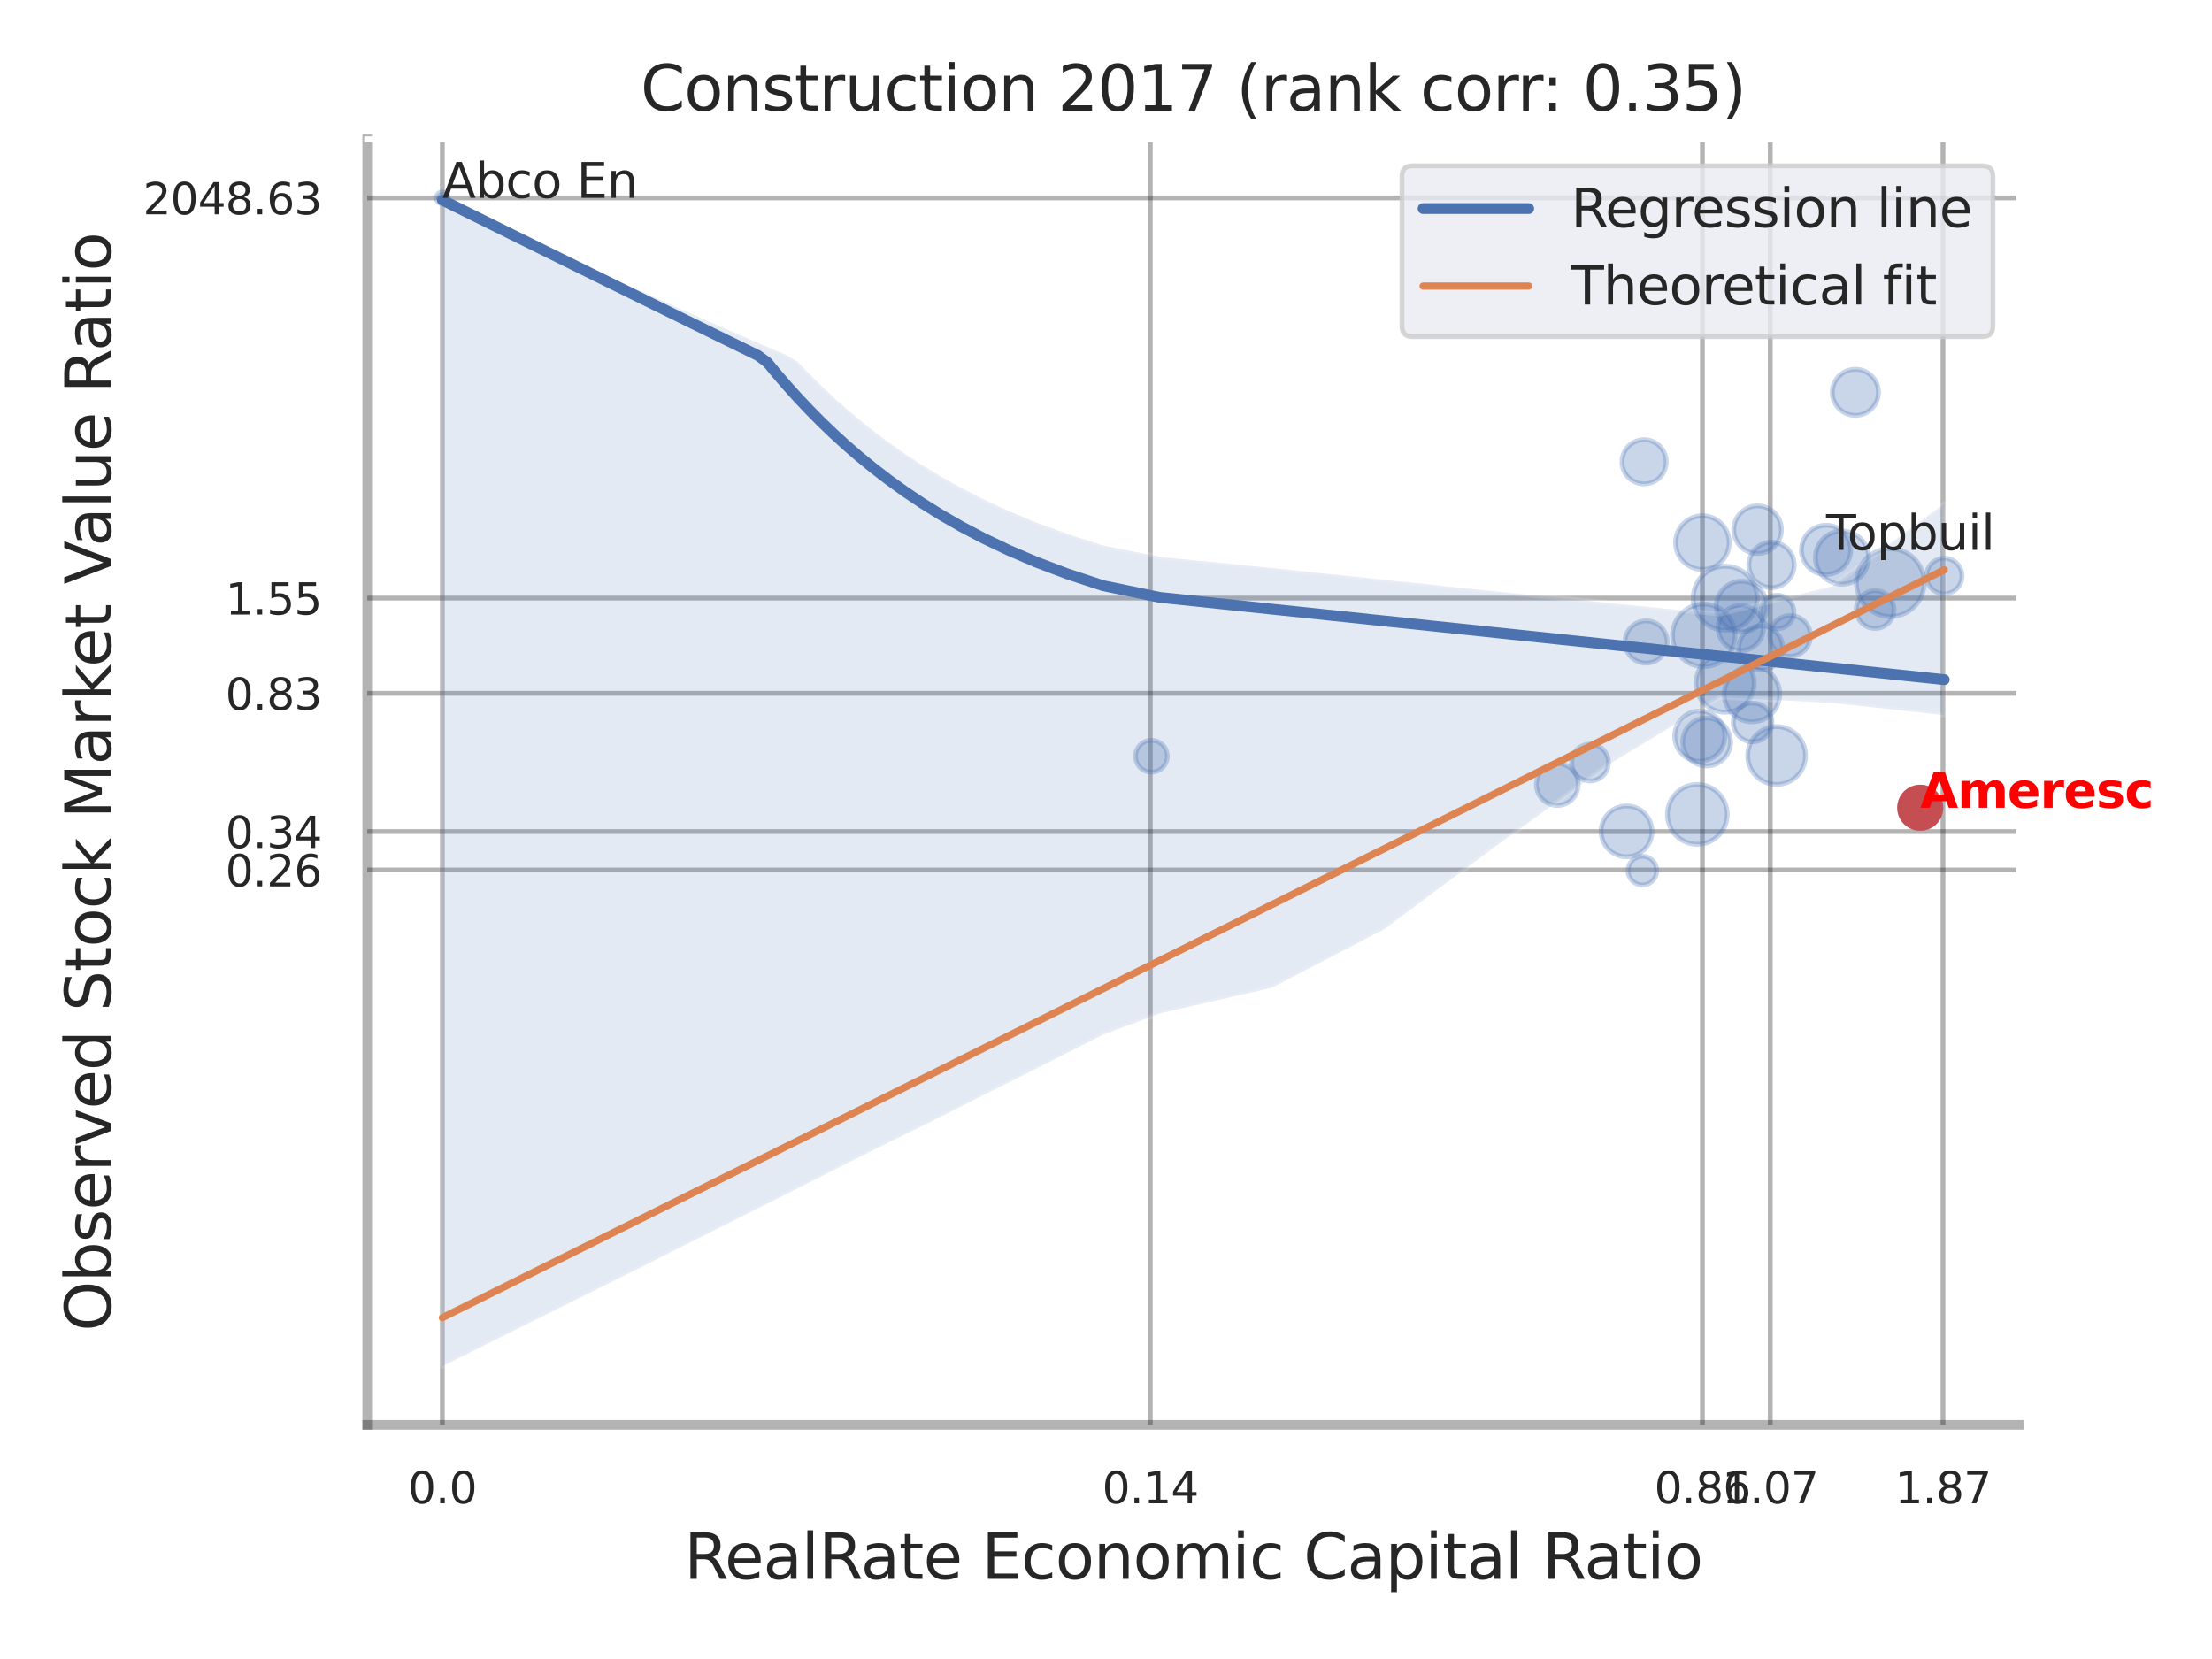 <?xml version="1.0" encoding="utf-8" standalone="no"?>
<!DOCTYPE svg PUBLIC "-//W3C//DTD SVG 1.1//EN"
  "http://www.w3.org/Graphics/SVG/1.1/DTD/svg11.dtd">
<svg xmlns:xlink="http://www.w3.org/1999/xlink" width="460.8pt" height="345.6pt" viewBox="0 0 460.8 345.6" xmlns="http://www.w3.org/2000/svg" version="1.1">
 <defs>
  <style type="text/css">*{stroke-linejoin: round; stroke-linecap: butt}</style>
 </defs>
 <g id="figure_1">
  <g id="patch_1">
   <path d="M 0 345.6 
L 460.8 345.6 
L 460.8 0 
L 0 0 
z
" style="fill: #ffffff"/>
  </g>
  <g id="axes_1">
   <g id="patch_2">
    <path d="M 76.5 296.82 
L 420.665 296.82 
L 420.665 29.04 
L 76.5 29.04 
z
" style="fill: #ffffff"/>
   </g>
   <g id="matplotlib.axis_1">
    <g id="xtick_1">
     <g id="line2d_1">
      <path d="M 92.145 296.82 
L 92.145 29.04 
" clip-path="url(#pffb2b893a7)" style="fill: none; stroke: #000000; stroke-opacity: 0.3; stroke-linecap: round"/>
     </g>
     <g id="text_1">
      <!-- 0.0 -->
      <g style="fill: #262626" transform="translate(84.988 313.159) scale(0.09 -0.09)">
       <defs>
        <path id="DejaVuSans-30" d="M 2034 4250 
Q 1547 4250 1301 3770 
Q 1056 3291 1056 2328 
Q 1056 1369 1301 889 
Q 1547 409 2034 409 
Q 2525 409 2770 889 
Q 3016 1369 3016 2328 
Q 3016 3291 2770 3770 
Q 2525 4250 2034 4250 
z
M 2034 4750 
Q 2819 4750 3233 4129 
Q 3647 3509 3647 2328 
Q 3647 1150 3233 529 
Q 2819 -91 2034 -91 
Q 1250 -91 836 529 
Q 422 1150 422 2328 
Q 422 3509 836 4129 
Q 1250 4750 2034 4750 
z
" transform="scale(0.016)"/>
        <path id="DejaVuSans-2e" d="M 684 794 
L 1344 794 
L 1344 0 
L 684 0 
L 684 794 
z
" transform="scale(0.016)"/>
       </defs>
       <use xlink:href="#DejaVuSans-30"/>
       <use xlink:href="#DejaVuSans-2e" x="63.623"/>
       <use xlink:href="#DejaVuSans-30" x="95.41"/>
      </g>
     </g>
    </g>
    <g id="xtick_2">
     <g id="line2d_2">
      <path d="M 239.625 296.82 
L 239.625 29.04 
" clip-path="url(#pffb2b893a7)" style="fill: none; stroke: #000000; stroke-opacity: 0.3; stroke-linecap: round"/>
     </g>
     <g id="text_2">
      <!-- 0.14 -->
      <g style="fill: #262626" transform="translate(229.605 313.159) scale(0.09 -0.09)">
       <defs>
        <path id="DejaVuSans-31" d="M 794 531 
L 1825 531 
L 1825 4091 
L 703 3866 
L 703 4441 
L 1819 4666 
L 2450 4666 
L 2450 531 
L 3481 531 
L 3481 0 
L 794 0 
L 794 531 
z
" transform="scale(0.016)"/>
        <path id="DejaVuSans-34" d="M 2419 4116 
L 825 1625 
L 2419 1625 
L 2419 4116 
z
M 2253 4666 
L 3047 4666 
L 3047 1625 
L 3713 1625 
L 3713 1100 
L 3047 1100 
L 3047 0 
L 2419 0 
L 2419 1100 
L 313 1100 
L 313 1709 
L 2253 4666 
z
" transform="scale(0.016)"/>
       </defs>
       <use xlink:href="#DejaVuSans-30"/>
       <use xlink:href="#DejaVuSans-2e" x="63.623"/>
       <use xlink:href="#DejaVuSans-31" x="95.41"/>
       <use xlink:href="#DejaVuSans-34" x="159.033"/>
      </g>
     </g>
    </g>
    <g id="xtick_3">
     <g id="line2d_3">
      <path d="M 354.641 296.82 
L 354.641 29.04 
" clip-path="url(#pffb2b893a7)" style="fill: none; stroke: #000000; stroke-opacity: 0.3; stroke-linecap: round"/>
     </g>
     <g id="text_3">
      <!-- 0.86 -->
      <g style="fill: #262626" transform="translate(344.621 313.159) scale(0.09 -0.09)">
       <defs>
        <path id="DejaVuSans-38" d="M 2034 2216 
Q 1584 2216 1326 1975 
Q 1069 1734 1069 1313 
Q 1069 891 1326 650 
Q 1584 409 2034 409 
Q 2484 409 2743 651 
Q 3003 894 3003 1313 
Q 3003 1734 2745 1975 
Q 2488 2216 2034 2216 
z
M 1403 2484 
Q 997 2584 770 2862 
Q 544 3141 544 3541 
Q 544 4100 942 4425 
Q 1341 4750 2034 4750 
Q 2731 4750 3128 4425 
Q 3525 4100 3525 3541 
Q 3525 3141 3298 2862 
Q 3072 2584 2669 2484 
Q 3125 2378 3379 2068 
Q 3634 1759 3634 1313 
Q 3634 634 3220 271 
Q 2806 -91 2034 -91 
Q 1263 -91 848 271 
Q 434 634 434 1313 
Q 434 1759 690 2068 
Q 947 2378 1403 2484 
z
M 1172 3481 
Q 1172 3119 1398 2916 
Q 1625 2713 2034 2713 
Q 2441 2713 2670 2916 
Q 2900 3119 2900 3481 
Q 2900 3844 2670 4047 
Q 2441 4250 2034 4250 
Q 1625 4250 1398 4047 
Q 1172 3844 1172 3481 
z
" transform="scale(0.016)"/>
        <path id="DejaVuSans-36" d="M 2113 2584 
Q 1688 2584 1439 2293 
Q 1191 2003 1191 1497 
Q 1191 994 1439 701 
Q 1688 409 2113 409 
Q 2538 409 2786 701 
Q 3034 994 3034 1497 
Q 3034 2003 2786 2293 
Q 2538 2584 2113 2584 
z
M 3366 4563 
L 3366 3988 
Q 3128 4100 2886 4159 
Q 2644 4219 2406 4219 
Q 1781 4219 1451 3797 
Q 1122 3375 1075 2522 
Q 1259 2794 1537 2939 
Q 1816 3084 2150 3084 
Q 2853 3084 3261 2657 
Q 3669 2231 3669 1497 
Q 3669 778 3244 343 
Q 2819 -91 2113 -91 
Q 1303 -91 875 529 
Q 447 1150 447 2328 
Q 447 3434 972 4092 
Q 1497 4750 2381 4750 
Q 2619 4750 2861 4703 
Q 3103 4656 3366 4563 
z
" transform="scale(0.016)"/>
       </defs>
       <use xlink:href="#DejaVuSans-30"/>
       <use xlink:href="#DejaVuSans-2e" x="63.623"/>
       <use xlink:href="#DejaVuSans-38" x="95.41"/>
       <use xlink:href="#DejaVuSans-36" x="159.033"/>
      </g>
     </g>
    </g>
    <g id="xtick_4">
     <g id="line2d_4">
      <path d="M 368.777 296.82 
L 368.777 29.04 
" clip-path="url(#pffb2b893a7)" style="fill: none; stroke: #000000; stroke-opacity: 0.3; stroke-linecap: round"/>
     </g>
     <g id="text_4">
      <!-- 1.07 -->
      <g style="fill: #262626" transform="translate(358.757 313.159) scale(0.09 -0.09)">
       <defs>
        <path id="DejaVuSans-37" d="M 525 4666 
L 3525 4666 
L 3525 4397 
L 1831 0 
L 1172 0 
L 2766 4134 
L 525 4134 
L 525 4666 
z
" transform="scale(0.016)"/>
       </defs>
       <use xlink:href="#DejaVuSans-31"/>
       <use xlink:href="#DejaVuSans-2e" x="63.623"/>
       <use xlink:href="#DejaVuSans-30" x="95.41"/>
       <use xlink:href="#DejaVuSans-37" x="159.033"/>
      </g>
     </g>
    </g>
    <g id="xtick_5">
     <g id="line2d_5">
      <path d="M 404.759 296.82 
L 404.759 29.04 
" clip-path="url(#pffb2b893a7)" style="fill: none; stroke: #000000; stroke-opacity: 0.3; stroke-linecap: round"/>
     </g>
     <g id="text_5">
      <!-- 1.87 -->
      <g style="fill: #262626" transform="translate(394.74 313.159) scale(0.09 -0.09)">
       <use xlink:href="#DejaVuSans-31"/>
       <use xlink:href="#DejaVuSans-2e" x="63.623"/>
       <use xlink:href="#DejaVuSans-38" x="95.41"/>
       <use xlink:href="#DejaVuSans-37" x="159.033"/>
      </g>
     </g>
    </g>
    <g id="xtick_6"/>
    <g id="xtick_7"/>
    <g id="xtick_8"/>
    <g id="text_6">
     <!-- RealRate Economic Capital Ratio -->
     <g style="fill: #262626" transform="translate(142.529 328.908) scale(0.13 -0.13)">
      <defs>
       <path id="DejaVuSans-52" d="M 2841 2188 
Q 3044 2119 3236 1894 
Q 3428 1669 3622 1275 
L 4263 0 
L 3584 0 
L 2988 1197 
Q 2756 1666 2539 1819 
Q 2322 1972 1947 1972 
L 1259 1972 
L 1259 0 
L 628 0 
L 628 4666 
L 2053 4666 
Q 2853 4666 3247 4331 
Q 3641 3997 3641 3322 
Q 3641 2881 3436 2590 
Q 3231 2300 2841 2188 
z
M 1259 4147 
L 1259 2491 
L 2053 2491 
Q 2509 2491 2742 2702 
Q 2975 2913 2975 3322 
Q 2975 3731 2742 3939 
Q 2509 4147 2053 4147 
L 1259 4147 
z
" transform="scale(0.016)"/>
       <path id="DejaVuSans-65" d="M 3597 1894 
L 3597 1613 
L 953 1613 
Q 991 1019 1311 708 
Q 1631 397 2203 397 
Q 2534 397 2845 478 
Q 3156 559 3463 722 
L 3463 178 
Q 3153 47 2828 -22 
Q 2503 -91 2169 -91 
Q 1331 -91 842 396 
Q 353 884 353 1716 
Q 353 2575 817 3079 
Q 1281 3584 2069 3584 
Q 2775 3584 3186 3129 
Q 3597 2675 3597 1894 
z
M 3022 2063 
Q 3016 2534 2758 2815 
Q 2500 3097 2075 3097 
Q 1594 3097 1305 2825 
Q 1016 2553 972 2059 
L 3022 2063 
z
" transform="scale(0.016)"/>
       <path id="DejaVuSans-61" d="M 2194 1759 
Q 1497 1759 1228 1600 
Q 959 1441 959 1056 
Q 959 750 1161 570 
Q 1363 391 1709 391 
Q 2188 391 2477 730 
Q 2766 1069 2766 1631 
L 2766 1759 
L 2194 1759 
z
M 3341 1997 
L 3341 0 
L 2766 0 
L 2766 531 
Q 2569 213 2275 61 
Q 1981 -91 1556 -91 
Q 1019 -91 701 211 
Q 384 513 384 1019 
Q 384 1609 779 1909 
Q 1175 2209 1959 2209 
L 2766 2209 
L 2766 2266 
Q 2766 2663 2505 2880 
Q 2244 3097 1772 3097 
Q 1472 3097 1187 3025 
Q 903 2953 641 2809 
L 641 3341 
Q 956 3463 1253 3523 
Q 1550 3584 1831 3584 
Q 2591 3584 2966 3190 
Q 3341 2797 3341 1997 
z
" transform="scale(0.016)"/>
       <path id="DejaVuSans-6c" d="M 603 4863 
L 1178 4863 
L 1178 0 
L 603 0 
L 603 4863 
z
" transform="scale(0.016)"/>
       <path id="DejaVuSans-74" d="M 1172 4494 
L 1172 3500 
L 2356 3500 
L 2356 3053 
L 1172 3053 
L 1172 1153 
Q 1172 725 1289 603 
Q 1406 481 1766 481 
L 2356 481 
L 2356 0 
L 1766 0 
Q 1100 0 847 248 
Q 594 497 594 1153 
L 594 3053 
L 172 3053 
L 172 3500 
L 594 3500 
L 594 4494 
L 1172 4494 
z
" transform="scale(0.016)"/>
       <path id="DejaVuSans-20" transform="scale(0.016)"/>
       <path id="DejaVuSans-45" d="M 628 4666 
L 3578 4666 
L 3578 4134 
L 1259 4134 
L 1259 2753 
L 3481 2753 
L 3481 2222 
L 1259 2222 
L 1259 531 
L 3634 531 
L 3634 0 
L 628 0 
L 628 4666 
z
" transform="scale(0.016)"/>
       <path id="DejaVuSans-63" d="M 3122 3366 
L 3122 2828 
Q 2878 2963 2633 3030 
Q 2388 3097 2138 3097 
Q 1578 3097 1268 2742 
Q 959 2388 959 1747 
Q 959 1106 1268 751 
Q 1578 397 2138 397 
Q 2388 397 2633 464 
Q 2878 531 3122 666 
L 3122 134 
Q 2881 22 2623 -34 
Q 2366 -91 2075 -91 
Q 1284 -91 818 406 
Q 353 903 353 1747 
Q 353 2603 823 3093 
Q 1294 3584 2113 3584 
Q 2378 3584 2631 3529 
Q 2884 3475 3122 3366 
z
" transform="scale(0.016)"/>
       <path id="DejaVuSans-6f" d="M 1959 3097 
Q 1497 3097 1228 2736 
Q 959 2375 959 1747 
Q 959 1119 1226 758 
Q 1494 397 1959 397 
Q 2419 397 2687 759 
Q 2956 1122 2956 1747 
Q 2956 2369 2687 2733 
Q 2419 3097 1959 3097 
z
M 1959 3584 
Q 2709 3584 3137 3096 
Q 3566 2609 3566 1747 
Q 3566 888 3137 398 
Q 2709 -91 1959 -91 
Q 1206 -91 779 398 
Q 353 888 353 1747 
Q 353 2609 779 3096 
Q 1206 3584 1959 3584 
z
" transform="scale(0.016)"/>
       <path id="DejaVuSans-6e" d="M 3513 2113 
L 3513 0 
L 2938 0 
L 2938 2094 
Q 2938 2591 2744 2837 
Q 2550 3084 2163 3084 
Q 1697 3084 1428 2787 
Q 1159 2491 1159 1978 
L 1159 0 
L 581 0 
L 581 3500 
L 1159 3500 
L 1159 2956 
Q 1366 3272 1645 3428 
Q 1925 3584 2291 3584 
Q 2894 3584 3203 3211 
Q 3513 2838 3513 2113 
z
" transform="scale(0.016)"/>
       <path id="DejaVuSans-6d" d="M 3328 2828 
Q 3544 3216 3844 3400 
Q 4144 3584 4550 3584 
Q 5097 3584 5394 3201 
Q 5691 2819 5691 2113 
L 5691 0 
L 5113 0 
L 5113 2094 
Q 5113 2597 4934 2840 
Q 4756 3084 4391 3084 
Q 3944 3084 3684 2787 
Q 3425 2491 3425 1978 
L 3425 0 
L 2847 0 
L 2847 2094 
Q 2847 2600 2669 2842 
Q 2491 3084 2119 3084 
Q 1678 3084 1418 2786 
Q 1159 2488 1159 1978 
L 1159 0 
L 581 0 
L 581 3500 
L 1159 3500 
L 1159 2956 
Q 1356 3278 1631 3431 
Q 1906 3584 2284 3584 
Q 2666 3584 2933 3390 
Q 3200 3197 3328 2828 
z
" transform="scale(0.016)"/>
       <path id="DejaVuSans-69" d="M 603 3500 
L 1178 3500 
L 1178 0 
L 603 0 
L 603 3500 
z
M 603 4863 
L 1178 4863 
L 1178 4134 
L 603 4134 
L 603 4863 
z
" transform="scale(0.016)"/>
       <path id="DejaVuSans-43" d="M 4122 4306 
L 4122 3641 
Q 3803 3938 3442 4084 
Q 3081 4231 2675 4231 
Q 1875 4231 1450 3742 
Q 1025 3253 1025 2328 
Q 1025 1406 1450 917 
Q 1875 428 2675 428 
Q 3081 428 3442 575 
Q 3803 722 4122 1019 
L 4122 359 
Q 3791 134 3420 21 
Q 3050 -91 2638 -91 
Q 1578 -91 968 557 
Q 359 1206 359 2328 
Q 359 3453 968 4101 
Q 1578 4750 2638 4750 
Q 3056 4750 3426 4639 
Q 3797 4528 4122 4306 
z
" transform="scale(0.016)"/>
       <path id="DejaVuSans-70" d="M 1159 525 
L 1159 -1331 
L 581 -1331 
L 581 3500 
L 1159 3500 
L 1159 2969 
Q 1341 3281 1617 3432 
Q 1894 3584 2278 3584 
Q 2916 3584 3314 3078 
Q 3713 2572 3713 1747 
Q 3713 922 3314 415 
Q 2916 -91 2278 -91 
Q 1894 -91 1617 61 
Q 1341 213 1159 525 
z
M 3116 1747 
Q 3116 2381 2855 2742 
Q 2594 3103 2138 3103 
Q 1681 3103 1420 2742 
Q 1159 2381 1159 1747 
Q 1159 1113 1420 752 
Q 1681 391 2138 391 
Q 2594 391 2855 752 
Q 3116 1113 3116 1747 
z
" transform="scale(0.016)"/>
      </defs>
      <use xlink:href="#DejaVuSans-52"/>
      <use xlink:href="#DejaVuSans-65" x="64.982"/>
      <use xlink:href="#DejaVuSans-61" x="126.506"/>
      <use xlink:href="#DejaVuSans-6c" x="187.785"/>
      <use xlink:href="#DejaVuSans-52" x="215.568"/>
      <use xlink:href="#DejaVuSans-61" x="282.801"/>
      <use xlink:href="#DejaVuSans-74" x="344.08"/>
      <use xlink:href="#DejaVuSans-65" x="383.289"/>
      <use xlink:href="#DejaVuSans-20" x="444.812"/>
      <use xlink:href="#DejaVuSans-45" x="476.6"/>
      <use xlink:href="#DejaVuSans-63" x="539.783"/>
      <use xlink:href="#DejaVuSans-6f" x="594.764"/>
      <use xlink:href="#DejaVuSans-6e" x="655.945"/>
      <use xlink:href="#DejaVuSans-6f" x="719.324"/>
      <use xlink:href="#DejaVuSans-6d" x="780.506"/>
      <use xlink:href="#DejaVuSans-69" x="877.918"/>
      <use xlink:href="#DejaVuSans-63" x="905.701"/>
      <use xlink:href="#DejaVuSans-20" x="960.682"/>
      <use xlink:href="#DejaVuSans-43" x="992.469"/>
      <use xlink:href="#DejaVuSans-61" x="1062.293"/>
      <use xlink:href="#DejaVuSans-70" x="1123.572"/>
      <use xlink:href="#DejaVuSans-69" x="1187.049"/>
      <use xlink:href="#DejaVuSans-74" x="1214.832"/>
      <use xlink:href="#DejaVuSans-61" x="1254.041"/>
      <use xlink:href="#DejaVuSans-6c" x="1315.32"/>
      <use xlink:href="#DejaVuSans-20" x="1343.104"/>
      <use xlink:href="#DejaVuSans-52" x="1374.891"/>
      <use xlink:href="#DejaVuSans-61" x="1442.123"/>
      <use xlink:href="#DejaVuSans-74" x="1503.402"/>
      <use xlink:href="#DejaVuSans-69" x="1542.611"/>
      <use xlink:href="#DejaVuSans-6f" x="1570.395"/>
     </g>
    </g>
   </g>
   <g id="matplotlib.axis_2">
    <g id="ytick_1">
     <g id="line2d_6">
      <path d="M 76.5 181.226 
L 420.665 181.226 
" clip-path="url(#pffb2b893a7)" style="fill: none; stroke: #000000; stroke-opacity: 0.3; stroke-linecap: round"/>
     </g>
     <g id="text_7">
      <!-- 0.26 -->
      <g style="fill: #262626" transform="translate(46.961 184.646) scale(0.09 -0.09)">
       <defs>
        <path id="DejaVuSans-32" d="M 1228 531 
L 3431 531 
L 3431 0 
L 469 0 
L 469 531 
Q 828 903 1448 1529 
Q 2069 2156 2228 2338 
Q 2531 2678 2651 2914 
Q 2772 3150 2772 3378 
Q 2772 3750 2511 3984 
Q 2250 4219 1831 4219 
Q 1534 4219 1204 4116 
Q 875 4013 500 3803 
L 500 4441 
Q 881 4594 1212 4672 
Q 1544 4750 1819 4750 
Q 2544 4750 2975 4387 
Q 3406 4025 3406 3419 
Q 3406 3131 3298 2873 
Q 3191 2616 2906 2266 
Q 2828 2175 2409 1742 
Q 1991 1309 1228 531 
z
" transform="scale(0.016)"/>
       </defs>
       <use xlink:href="#DejaVuSans-30"/>
       <use xlink:href="#DejaVuSans-2e" x="63.623"/>
       <use xlink:href="#DejaVuSans-32" x="95.41"/>
       <use xlink:href="#DejaVuSans-36" x="159.033"/>
      </g>
     </g>
    </g>
    <g id="ytick_2">
     <g id="line2d_7">
      <path d="M 76.5 173.228 
L 420.665 173.228 
" clip-path="url(#pffb2b893a7)" style="fill: none; stroke: #000000; stroke-opacity: 0.3; stroke-linecap: round"/>
     </g>
     <g id="text_8">
      <!-- 0.34 -->
      <g style="fill: #262626" transform="translate(46.961 176.647) scale(0.09 -0.09)">
       <defs>
        <path id="DejaVuSans-33" d="M 2597 2516 
Q 3050 2419 3304 2112 
Q 3559 1806 3559 1356 
Q 3559 666 3084 287 
Q 2609 -91 1734 -91 
Q 1441 -91 1130 -33 
Q 819 25 488 141 
L 488 750 
Q 750 597 1062 519 
Q 1375 441 1716 441 
Q 2309 441 2620 675 
Q 2931 909 2931 1356 
Q 2931 1769 2642 2001 
Q 2353 2234 1838 2234 
L 1294 2234 
L 1294 2753 
L 1863 2753 
Q 2328 2753 2575 2939 
Q 2822 3125 2822 3475 
Q 2822 3834 2567 4026 
Q 2313 4219 1838 4219 
Q 1578 4219 1281 4162 
Q 984 4106 628 3988 
L 628 4550 
Q 988 4650 1302 4700 
Q 1616 4750 1894 4750 
Q 2613 4750 3031 4423 
Q 3450 4097 3450 3541 
Q 3450 3153 3228 2886 
Q 3006 2619 2597 2516 
z
" transform="scale(0.016)"/>
       </defs>
       <use xlink:href="#DejaVuSans-30"/>
       <use xlink:href="#DejaVuSans-2e" x="63.623"/>
       <use xlink:href="#DejaVuSans-33" x="95.41"/>
       <use xlink:href="#DejaVuSans-34" x="159.033"/>
      </g>
     </g>
    </g>
    <g id="ytick_3">
     <g id="line2d_8">
      <path d="M 76.5 144.432 
L 420.665 144.432 
" clip-path="url(#pffb2b893a7)" style="fill: none; stroke: #000000; stroke-opacity: 0.3; stroke-linecap: round"/>
     </g>
     <g id="text_9">
      <!-- 0.83 -->
      <g style="fill: #262626" transform="translate(46.961 147.852) scale(0.09 -0.09)">
       <use xlink:href="#DejaVuSans-30"/>
       <use xlink:href="#DejaVuSans-2e" x="63.623"/>
       <use xlink:href="#DejaVuSans-38" x="95.41"/>
       <use xlink:href="#DejaVuSans-33" x="159.033"/>
      </g>
     </g>
    </g>
    <g id="ytick_4">
     <g id="line2d_9">
      <path d="M 76.5 124.596 
L 420.665 124.596 
" clip-path="url(#pffb2b893a7)" style="fill: none; stroke: #000000; stroke-opacity: 0.3; stroke-linecap: round"/>
     </g>
     <g id="text_10">
      <!-- 1.55 -->
      <g style="fill: #262626" transform="translate(46.961 128.015) scale(0.09 -0.09)">
       <defs>
        <path id="DejaVuSans-35" d="M 691 4666 
L 3169 4666 
L 3169 4134 
L 1269 4134 
L 1269 2991 
Q 1406 3038 1543 3061 
Q 1681 3084 1819 3084 
Q 2600 3084 3056 2656 
Q 3513 2228 3513 1497 
Q 3513 744 3044 326 
Q 2575 -91 1722 -91 
Q 1428 -91 1123 -41 
Q 819 9 494 109 
L 494 744 
Q 775 591 1075 516 
Q 1375 441 1709 441 
Q 2250 441 2565 725 
Q 2881 1009 2881 1497 
Q 2881 1984 2565 2268 
Q 2250 2553 1709 2553 
Q 1456 2553 1204 2497 
Q 953 2441 691 2322 
L 691 4666 
z
" transform="scale(0.016)"/>
       </defs>
       <use xlink:href="#DejaVuSans-31"/>
       <use xlink:href="#DejaVuSans-2e" x="63.623"/>
       <use xlink:href="#DejaVuSans-35" x="95.41"/>
       <use xlink:href="#DejaVuSans-35" x="159.033"/>
      </g>
     </g>
    </g>
    <g id="ytick_5">
     <g id="line2d_10">
      <path d="M 76.5 41.228 
L 420.665 41.228 
" clip-path="url(#pffb2b893a7)" style="fill: none; stroke: #000000; stroke-opacity: 0.3; stroke-linecap: round"/>
     </g>
     <g id="text_11">
      <!-- 2048.63 -->
      <g style="fill: #262626" transform="translate(29.782 44.647) scale(0.09 -0.09)">
       <use xlink:href="#DejaVuSans-32"/>
       <use xlink:href="#DejaVuSans-30" x="63.623"/>
       <use xlink:href="#DejaVuSans-34" x="127.246"/>
       <use xlink:href="#DejaVuSans-38" x="190.869"/>
       <use xlink:href="#DejaVuSans-2e" x="254.492"/>
       <use xlink:href="#DejaVuSans-36" x="286.279"/>
       <use xlink:href="#DejaVuSans-33" x="349.902"/>
      </g>
     </g>
    </g>
    <g id="ytick_6"/>
    <g id="ytick_7"/>
    <g id="ytick_8"/>
    <g id="ytick_9"/>
    <g id="ytick_10"/>
    <g id="text_12">
     <!-- Observed Stock Market Value Ratio -->
     <g style="fill: #262626" transform="translate(23.079 277.332) rotate(-90) scale(0.13 -0.13)">
      <defs>
       <path id="DejaVuSans-4f" d="M 2522 4238 
Q 1834 4238 1429 3725 
Q 1025 3213 1025 2328 
Q 1025 1447 1429 934 
Q 1834 422 2522 422 
Q 3209 422 3611 934 
Q 4013 1447 4013 2328 
Q 4013 3213 3611 3725 
Q 3209 4238 2522 4238 
z
M 2522 4750 
Q 3503 4750 4090 4092 
Q 4678 3434 4678 2328 
Q 4678 1225 4090 567 
Q 3503 -91 2522 -91 
Q 1538 -91 948 565 
Q 359 1222 359 2328 
Q 359 3434 948 4092 
Q 1538 4750 2522 4750 
z
" transform="scale(0.016)"/>
       <path id="DejaVuSans-62" d="M 3116 1747 
Q 3116 2381 2855 2742 
Q 2594 3103 2138 3103 
Q 1681 3103 1420 2742 
Q 1159 2381 1159 1747 
Q 1159 1113 1420 752 
Q 1681 391 2138 391 
Q 2594 391 2855 752 
Q 3116 1113 3116 1747 
z
M 1159 2969 
Q 1341 3281 1617 3432 
Q 1894 3584 2278 3584 
Q 2916 3584 3314 3078 
Q 3713 2572 3713 1747 
Q 3713 922 3314 415 
Q 2916 -91 2278 -91 
Q 1894 -91 1617 61 
Q 1341 213 1159 525 
L 1159 0 
L 581 0 
L 581 4863 
L 1159 4863 
L 1159 2969 
z
" transform="scale(0.016)"/>
       <path id="DejaVuSans-73" d="M 2834 3397 
L 2834 2853 
Q 2591 2978 2328 3040 
Q 2066 3103 1784 3103 
Q 1356 3103 1142 2972 
Q 928 2841 928 2578 
Q 928 2378 1081 2264 
Q 1234 2150 1697 2047 
L 1894 2003 
Q 2506 1872 2764 1633 
Q 3022 1394 3022 966 
Q 3022 478 2636 193 
Q 2250 -91 1575 -91 
Q 1294 -91 989 -36 
Q 684 19 347 128 
L 347 722 
Q 666 556 975 473 
Q 1284 391 1588 391 
Q 1994 391 2212 530 
Q 2431 669 2431 922 
Q 2431 1156 2273 1281 
Q 2116 1406 1581 1522 
L 1381 1569 
Q 847 1681 609 1914 
Q 372 2147 372 2553 
Q 372 3047 722 3315 
Q 1072 3584 1716 3584 
Q 2034 3584 2315 3537 
Q 2597 3491 2834 3397 
z
" transform="scale(0.016)"/>
       <path id="DejaVuSans-72" d="M 2631 2963 
Q 2534 3019 2420 3045 
Q 2306 3072 2169 3072 
Q 1681 3072 1420 2755 
Q 1159 2438 1159 1844 
L 1159 0 
L 581 0 
L 581 3500 
L 1159 3500 
L 1159 2956 
Q 1341 3275 1631 3429 
Q 1922 3584 2338 3584 
Q 2397 3584 2469 3576 
Q 2541 3569 2628 3553 
L 2631 2963 
z
" transform="scale(0.016)"/>
       <path id="DejaVuSans-76" d="M 191 3500 
L 800 3500 
L 1894 563 
L 2988 3500 
L 3597 3500 
L 2284 0 
L 1503 0 
L 191 3500 
z
" transform="scale(0.016)"/>
       <path id="DejaVuSans-64" d="M 2906 2969 
L 2906 4863 
L 3481 4863 
L 3481 0 
L 2906 0 
L 2906 525 
Q 2725 213 2448 61 
Q 2172 -91 1784 -91 
Q 1150 -91 751 415 
Q 353 922 353 1747 
Q 353 2572 751 3078 
Q 1150 3584 1784 3584 
Q 2172 3584 2448 3432 
Q 2725 3281 2906 2969 
z
M 947 1747 
Q 947 1113 1208 752 
Q 1469 391 1925 391 
Q 2381 391 2643 752 
Q 2906 1113 2906 1747 
Q 2906 2381 2643 2742 
Q 2381 3103 1925 3103 
Q 1469 3103 1208 2742 
Q 947 2381 947 1747 
z
" transform="scale(0.016)"/>
       <path id="DejaVuSans-53" d="M 3425 4513 
L 3425 3897 
Q 3066 4069 2747 4153 
Q 2428 4238 2131 4238 
Q 1616 4238 1336 4038 
Q 1056 3838 1056 3469 
Q 1056 3159 1242 3001 
Q 1428 2844 1947 2747 
L 2328 2669 
Q 3034 2534 3370 2195 
Q 3706 1856 3706 1288 
Q 3706 609 3251 259 
Q 2797 -91 1919 -91 
Q 1588 -91 1214 -16 
Q 841 59 441 206 
L 441 856 
Q 825 641 1194 531 
Q 1563 422 1919 422 
Q 2459 422 2753 634 
Q 3047 847 3047 1241 
Q 3047 1584 2836 1778 
Q 2625 1972 2144 2069 
L 1759 2144 
Q 1053 2284 737 2584 
Q 422 2884 422 3419 
Q 422 4038 858 4394 
Q 1294 4750 2059 4750 
Q 2388 4750 2728 4690 
Q 3069 4631 3425 4513 
z
" transform="scale(0.016)"/>
       <path id="DejaVuSans-6b" d="M 581 4863 
L 1159 4863 
L 1159 1991 
L 2875 3500 
L 3609 3500 
L 1753 1863 
L 3688 0 
L 2938 0 
L 1159 1709 
L 1159 0 
L 581 0 
L 581 4863 
z
" transform="scale(0.016)"/>
       <path id="DejaVuSans-4d" d="M 628 4666 
L 1569 4666 
L 2759 1491 
L 3956 4666 
L 4897 4666 
L 4897 0 
L 4281 0 
L 4281 4097 
L 3078 897 
L 2444 897 
L 1241 4097 
L 1241 0 
L 628 0 
L 628 4666 
z
" transform="scale(0.016)"/>
       <path id="DejaVuSans-56" d="M 1831 0 
L 50 4666 
L 709 4666 
L 2188 738 
L 3669 4666 
L 4325 4666 
L 2547 0 
L 1831 0 
z
" transform="scale(0.016)"/>
       <path id="DejaVuSans-75" d="M 544 1381 
L 544 3500 
L 1119 3500 
L 1119 1403 
Q 1119 906 1312 657 
Q 1506 409 1894 409 
Q 2359 409 2629 706 
Q 2900 1003 2900 1516 
L 2900 3500 
L 3475 3500 
L 3475 0 
L 2900 0 
L 2900 538 
Q 2691 219 2414 64 
Q 2138 -91 1772 -91 
Q 1169 -91 856 284 
Q 544 659 544 1381 
z
M 1991 3584 
L 1991 3584 
z
" transform="scale(0.016)"/>
      </defs>
      <use xlink:href="#DejaVuSans-4f"/>
      <use xlink:href="#DejaVuSans-62" x="78.711"/>
      <use xlink:href="#DejaVuSans-73" x="142.188"/>
      <use xlink:href="#DejaVuSans-65" x="194.287"/>
      <use xlink:href="#DejaVuSans-72" x="255.811"/>
      <use xlink:href="#DejaVuSans-76" x="296.924"/>
      <use xlink:href="#DejaVuSans-65" x="356.104"/>
      <use xlink:href="#DejaVuSans-64" x="417.627"/>
      <use xlink:href="#DejaVuSans-20" x="481.104"/>
      <use xlink:href="#DejaVuSans-53" x="512.891"/>
      <use xlink:href="#DejaVuSans-74" x="576.367"/>
      <use xlink:href="#DejaVuSans-6f" x="615.576"/>
      <use xlink:href="#DejaVuSans-63" x="676.758"/>
      <use xlink:href="#DejaVuSans-6b" x="731.738"/>
      <use xlink:href="#DejaVuSans-20" x="789.648"/>
      <use xlink:href="#DejaVuSans-4d" x="821.436"/>
      <use xlink:href="#DejaVuSans-61" x="907.715"/>
      <use xlink:href="#DejaVuSans-72" x="968.994"/>
      <use xlink:href="#DejaVuSans-6b" x="1010.107"/>
      <use xlink:href="#DejaVuSans-65" x="1064.393"/>
      <use xlink:href="#DejaVuSans-74" x="1125.916"/>
      <use xlink:href="#DejaVuSans-20" x="1165.125"/>
      <use xlink:href="#DejaVuSans-56" x="1196.912"/>
      <use xlink:href="#DejaVuSans-61" x="1257.57"/>
      <use xlink:href="#DejaVuSans-6c" x="1318.85"/>
      <use xlink:href="#DejaVuSans-75" x="1346.633"/>
      <use xlink:href="#DejaVuSans-65" x="1410.012"/>
      <use xlink:href="#DejaVuSans-20" x="1471.535"/>
      <use xlink:href="#DejaVuSans-52" x="1503.322"/>
      <use xlink:href="#DejaVuSans-61" x="1570.555"/>
      <use xlink:href="#DejaVuSans-74" x="1631.834"/>
      <use xlink:href="#DejaVuSans-69" x="1671.043"/>
      <use xlink:href="#DejaVuSans-6f" x="1698.826"/>
     </g>
    </g>
   </g>
   <g id="PathCollection_1">
    <path d="M 354.923 138.881 
C 356.652 138.881 358.309 138.194 359.531 136.972 
C 360.753 135.75 361.44 134.092 361.44 132.364 
C 361.44 130.636 360.753 128.978 359.531 127.756 
C 358.309 126.534 356.652 125.848 354.923 125.848 
C 353.195 125.848 351.538 126.534 350.316 127.756 
C 349.094 128.978 348.407 130.636 348.407 132.364 
C 348.407 134.092 349.094 135.75 350.316 136.972 
C 351.538 138.194 353.195 138.881 354.923 138.881 
z
" clip-path="url(#pffb2b893a7)" style="fill: #4c72b0; fill-opacity: 0.3; stroke: #4c72b0; stroke-opacity: 0.3"/>
    <path d="M 393.782 128.445 
C 395.657 128.445 397.456 127.7 398.782 126.374 
C 400.108 125.048 400.853 123.249 400.853 121.374 
C 400.853 119.498 400.108 117.7 398.782 116.374 
C 397.456 115.048 395.657 114.303 393.782 114.303 
C 391.907 114.303 390.108 115.048 388.782 116.374 
C 387.456 117.7 386.711 119.498 386.711 121.374 
C 386.711 123.249 387.456 125.048 388.782 126.374 
C 390.108 127.7 391.907 128.445 393.782 128.445 
z
" clip-path="url(#pffb2b893a7)" style="fill: #4c72b0; fill-opacity: 0.3; stroke: #4c72b0; stroke-opacity: 0.3"/>
    <path d="M 354.637 118.623 
C 356.12 118.623 357.543 118.034 358.591 116.985 
C 359.64 115.937 360.229 114.515 360.229 113.032 
C 360.229 111.549 359.64 110.127 358.591 109.078 
C 357.543 108.03 356.12 107.44 354.637 107.44 
C 353.155 107.44 351.732 108.03 350.684 109.078 
C 349.635 110.127 349.046 111.549 349.046 113.032 
C 349.046 114.515 349.635 115.937 350.684 116.985 
C 351.732 118.034 353.155 118.623 354.637 118.623 
z
" clip-path="url(#pffb2b893a7)" style="fill: #4c72b0; fill-opacity: 0.3; stroke: #4c72b0; stroke-opacity: 0.3"/>
    <path d="M 353.577 175.885 
C 355.229 175.885 356.814 175.228 357.983 174.06 
C 359.152 172.891 359.808 171.306 359.808 169.653 
C 359.808 168.001 359.152 166.415 357.983 165.247 
C 356.814 164.078 355.229 163.422 353.577 163.422 
C 351.924 163.422 350.339 164.078 349.17 165.247 
C 348.002 166.415 347.345 168.001 347.345 169.653 
C 347.345 171.306 348.002 172.891 349.17 174.06 
C 350.339 175.228 351.924 175.885 353.577 175.885 
z
" clip-path="url(#pffb2b893a7)" style="fill: #4c72b0; fill-opacity: 0.3; stroke: #4c72b0; stroke-opacity: 0.3"/>
    <path d="M 405.021 123.695 
C 406.004 123.695 406.947 123.305 407.642 122.609 
C 408.338 121.914 408.728 120.971 408.728 119.988 
C 408.728 119.004 408.338 118.061 407.642 117.366 
C 406.947 116.671 406.004 116.28 405.021 116.28 
C 404.038 116.28 403.094 116.671 402.399 117.366 
C 401.704 118.061 401.313 119.004 401.313 119.988 
C 401.313 120.971 401.704 121.914 402.399 122.609 
C 403.094 123.305 404.038 123.695 405.021 123.695 
z
" clip-path="url(#pffb2b893a7)" style="fill: #4c72b0; fill-opacity: 0.3; stroke: #4c72b0; stroke-opacity: 0.3"/>
    <path d="M 370.242 130.972 
C 371.165 130.972 372.051 130.605 372.705 129.951 
C 373.358 129.298 373.725 128.412 373.725 127.489 
C 373.725 126.565 373.358 125.679 372.705 125.026 
C 372.051 124.373 371.165 124.006 370.242 124.006 
C 369.318 124.006 368.432 124.373 367.779 125.026 
C 367.126 125.679 366.759 126.565 366.759 127.489 
C 366.759 128.412 367.126 129.298 367.779 129.951 
C 368.432 130.605 369.318 130.972 370.242 130.972 
z
" clip-path="url(#pffb2b893a7)" style="fill: #4c72b0; fill-opacity: 0.3; stroke: #4c72b0; stroke-opacity: 0.3"/>
    <path d="M 359.388 131.279 
C 361.157 131.279 362.853 130.576 364.104 129.325 
C 365.354 128.075 366.057 126.379 366.057 124.61 
C 366.057 122.842 365.354 121.146 364.104 119.895 
C 362.853 118.645 361.157 117.942 359.388 117.942 
C 357.62 117.942 355.924 118.645 354.673 119.895 
C 353.423 121.146 352.72 122.842 352.72 124.61 
C 352.72 126.379 353.423 128.075 354.673 129.325 
C 355.924 130.576 357.62 131.279 359.388 131.279 
z
" clip-path="url(#pffb2b893a7)" style="fill: #4c72b0; fill-opacity: 0.3; stroke: #4c72b0; stroke-opacity: 0.3"/>
    <path d="M 362.635 135.538 
C 363.886 135.538 365.086 135.042 365.97 134.157 
C 366.854 133.273 367.351 132.073 367.351 130.822 
C 367.351 129.572 366.854 128.372 365.97 127.488 
C 365.086 126.603 363.886 126.106 362.635 126.106 
C 361.384 126.106 360.185 126.603 359.3 127.488 
C 358.416 128.372 357.919 129.572 357.919 130.822 
C 357.919 132.073 358.416 133.273 359.3 134.157 
C 360.185 135.042 361.384 135.538 362.635 135.538 
z
" clip-path="url(#pffb2b893a7)" style="fill: #4c72b0; fill-opacity: 0.3; stroke: #4c72b0; stroke-opacity: 0.3"/>
    <path d="M 354.095 158.582 
C 355.482 158.582 356.812 158.031 357.793 157.051 
C 358.773 156.07 359.324 154.74 359.324 153.353 
C 359.324 151.966 358.773 150.636 357.793 149.655 
C 356.812 148.674 355.482 148.123 354.095 148.123 
C 352.708 148.123 351.378 148.674 350.397 149.655 
C 349.417 150.636 348.866 151.966 348.866 153.353 
C 348.866 154.74 349.417 156.07 350.397 157.051 
C 351.378 158.031 352.708 158.582 354.095 158.582 
z
" clip-path="url(#pffb2b893a7)" style="fill: #4c72b0; fill-opacity: 0.3; stroke: #4c72b0; stroke-opacity: 0.3"/>
    <path d="M 364.968 150.364 
C 366.501 150.364 367.972 149.755 369.057 148.671 
C 370.141 147.586 370.75 146.115 370.75 144.582 
C 370.75 143.048 370.141 141.577 369.057 140.493 
C 367.972 139.408 366.501 138.799 364.968 138.799 
C 363.434 138.799 361.963 139.408 360.879 140.493 
C 359.794 141.577 359.185 143.048 359.185 144.582 
C 359.185 146.115 359.794 147.586 360.879 148.671 
C 361.963 149.755 363.434 150.364 364.968 150.364 
z
" clip-path="url(#pffb2b893a7)" style="fill: #4c72b0; fill-opacity: 0.3; stroke: #4c72b0; stroke-opacity: 0.3"/>
    <path d="M 383.722 121.69 
C 385.189 121.69 386.597 121.107 387.635 120.069 
C 388.672 119.032 389.256 117.624 389.256 116.156 
C 389.256 114.689 388.672 113.281 387.635 112.243 
C 386.597 111.206 385.189 110.622 383.722 110.622 
C 382.254 110.622 380.846 111.206 379.809 112.243 
C 378.771 113.281 378.188 114.689 378.188 116.156 
C 378.188 117.624 378.771 119.032 379.809 120.069 
C 380.846 121.107 382.254 121.69 383.722 121.69 
z
" clip-path="url(#pffb2b893a7)" style="fill: #4c72b0; fill-opacity: 0.3; stroke: #4c72b0; stroke-opacity: 0.3"/>
    <path d="M 366.798 139.59 
C 368.014 139.59 369.18 139.107 370.04 138.247 
C 370.9 137.387 371.383 136.22 371.383 135.004 
C 371.383 133.788 370.9 132.621 370.04 131.761 
C 369.18 130.901 368.014 130.418 366.798 130.418 
C 365.581 130.418 364.415 130.901 363.555 131.761 
C 362.695 132.621 362.212 133.788 362.212 135.004 
C 362.212 136.22 362.695 137.387 363.555 138.247 
C 364.415 139.107 365.581 139.59 366.798 139.59 
z
" clip-path="url(#pffb2b893a7)" style="fill: #4c72b0; fill-opacity: 0.3; stroke: #4c72b0; stroke-opacity: 0.3"/>
    <path d="M 342.917 138.14 
C 344.085 138.14 345.204 137.676 346.029 136.851 
C 346.855 136.026 347.318 134.906 347.318 133.739 
C 347.318 132.572 346.855 131.452 346.029 130.627 
C 345.204 129.802 344.085 129.338 342.917 129.338 
C 341.75 129.338 340.631 129.802 339.805 130.627 
C 338.98 131.452 338.516 132.572 338.516 133.739 
C 338.516 134.906 338.98 136.026 339.805 136.851 
C 340.631 137.676 341.75 138.14 342.917 138.14 
z
" clip-path="url(#pffb2b893a7)" style="fill: #4c72b0; fill-opacity: 0.3; stroke: #4c72b0; stroke-opacity: 0.3"/>
    <path d="M 386.51 86.536 
C 387.786 86.536 389.009 86.029 389.911 85.127 
C 390.813 84.225 391.32 83.002 391.32 81.726 
C 391.32 80.451 390.813 79.228 389.911 78.326 
C 389.009 77.424 387.786 76.917 386.51 76.917 
C 385.235 76.917 384.011 77.424 383.11 78.326 
C 382.208 79.228 381.701 80.451 381.701 81.726 
C 381.701 83.002 382.208 84.225 383.11 85.127 
C 384.011 86.029 385.235 86.536 386.51 86.536 
z
" clip-path="url(#pffb2b893a7)" style="fill: #4c72b0; fill-opacity: 0.3; stroke: #4c72b0; stroke-opacity: 0.3"/>
    <path d="M 338.841 178.485 
C 340.247 178.485 341.596 177.926 342.59 176.932 
C 343.584 175.938 344.142 174.589 344.142 173.183 
C 344.142 171.777 343.584 170.429 342.59 169.435 
C 341.596 168.44 340.247 167.882 338.841 167.882 
C 337.435 167.882 336.087 168.44 335.092 169.435 
C 334.098 170.429 333.54 171.777 333.54 173.183 
C 333.54 174.589 334.098 175.938 335.092 176.932 
C 336.087 177.926 337.435 178.485 338.841 178.485 
z
" clip-path="url(#pffb2b893a7)" style="fill: #4c72b0; fill-opacity: 0.3; stroke: #4c72b0; stroke-opacity: 0.3"/>
    <path d="M 366.138 115.311 
C 367.455 115.311 368.718 114.788 369.65 113.857 
C 370.581 112.925 371.104 111.662 371.104 110.345 
C 371.104 109.028 370.581 107.764 369.65 106.833 
C 368.718 105.902 367.455 105.378 366.138 105.378 
C 364.821 105.378 363.557 105.902 362.626 106.833 
C 361.694 107.764 361.171 109.028 361.171 110.345 
C 361.171 111.662 361.694 112.925 362.626 113.857 
C 363.557 114.788 364.821 115.311 366.138 115.311 
z
" clip-path="url(#pffb2b893a7)" style="fill: #4c72b0; fill-opacity: 0.3; stroke: #4c72b0; stroke-opacity: 0.3"/>
    <path d="M 372.928 136.713 
C 374.054 136.713 375.133 136.266 375.929 135.47 
C 376.725 134.674 377.172 133.595 377.172 132.469 
C 377.172 131.344 376.725 130.264 375.929 129.468 
C 375.133 128.672 374.054 128.225 372.928 128.225 
C 371.803 128.225 370.723 128.672 369.927 129.468 
C 369.131 130.264 368.684 131.344 368.684 132.469 
C 368.684 133.595 369.131 134.674 369.927 135.47 
C 370.723 136.266 371.803 136.713 372.928 136.713 
z
" clip-path="url(#pffb2b893a7)" style="fill: #4c72b0; fill-opacity: 0.3; stroke: #4c72b0; stroke-opacity: 0.3"/>
    <path d="M 239.86 160.855 
C 240.74 160.855 241.584 160.505 242.206 159.883 
C 242.828 159.261 243.178 158.417 243.178 157.537 
C 243.178 156.657 242.828 155.813 242.206 155.191 
C 241.584 154.569 240.74 154.219 239.86 154.219 
C 238.98 154.219 238.136 154.569 237.514 155.191 
C 236.892 155.813 236.542 156.657 236.542 157.537 
C 236.542 158.417 236.892 159.261 237.514 159.883 
C 238.136 160.505 238.98 160.855 239.86 160.855 
z
" clip-path="url(#pffb2b893a7)" style="fill: #4c72b0; fill-opacity: 0.3; stroke: #4c72b0; stroke-opacity: 0.3"/>
    <path d="M 92.144 42.458 
C 92.474 42.458 92.791 42.327 93.025 42.093 
C 93.259 41.859 93.39 41.542 93.39 41.212 
C 93.39 40.881 93.259 40.564 93.025 40.331 
C 92.791 40.097 92.474 39.966 92.144 39.966 
C 91.813 39.966 91.496 40.097 91.263 40.331 
C 91.029 40.564 90.898 40.881 90.898 41.212 
C 90.898 41.542 91.029 41.859 91.263 42.093 
C 91.496 42.327 91.813 42.458 92.144 42.458 
z
" clip-path="url(#pffb2b893a7)" style="fill: #4c72b0; fill-opacity: 0.3; stroke: #4c72b0; stroke-opacity: 0.3"/>
    <path d="M 359.361 148.361 
C 360.97 148.361 362.513 147.722 363.651 146.584 
C 364.789 145.446 365.428 143.903 365.428 142.294 
C 365.428 140.684 364.789 139.141 363.651 138.003 
C 362.513 136.865 360.97 136.226 359.361 136.226 
C 357.752 136.226 356.208 136.865 355.07 138.003 
C 353.932 139.141 353.293 140.684 353.293 142.294 
C 353.293 143.903 353.932 145.446 355.07 146.584 
C 356.208 147.722 357.752 148.361 359.361 148.361 
z
" clip-path="url(#pffb2b893a7)" style="fill: #4c72b0; fill-opacity: 0.3; stroke: #4c72b0; stroke-opacity: 0.3"/>
    <path d="M 342.142 184.353 
C 342.933 184.353 343.692 184.038 344.252 183.478 
C 344.812 182.919 345.126 182.16 345.126 181.368 
C 345.126 180.577 344.812 179.817 344.252 179.258 
C 343.692 178.698 342.933 178.384 342.142 178.384 
C 341.35 178.384 340.591 178.698 340.031 179.258 
C 339.472 179.817 339.157 180.577 339.157 181.368 
C 339.157 182.16 339.472 182.919 340.031 183.478 
C 340.591 184.038 341.35 184.353 342.142 184.353 
z
" clip-path="url(#pffb2b893a7)" style="fill: #4c72b0; fill-opacity: 0.3; stroke: #4c72b0; stroke-opacity: 0.3"/>
    <path d="M 362.81 131.627 
C 364.209 131.627 365.552 131.071 366.541 130.081 
C 367.531 129.092 368.087 127.75 368.087 126.35 
C 368.087 124.951 367.531 123.609 366.541 122.619 
C 365.552 121.63 364.209 121.074 362.81 121.074 
C 361.411 121.074 360.068 121.63 359.079 122.619 
C 358.089 123.609 357.533 124.951 357.533 126.35 
C 357.533 127.75 358.089 129.092 359.079 130.081 
C 360.068 131.071 361.411 131.627 362.81 131.627 
z
" clip-path="url(#pffb2b893a7)" style="fill: #4c72b0; fill-opacity: 0.3; stroke: #4c72b0; stroke-opacity: 0.3"/>
    <path d="M 324.411 167.785 
C 325.57 167.785 326.682 167.325 327.501 166.505 
C 328.32 165.686 328.781 164.575 328.781 163.416 
C 328.781 162.257 328.32 161.146 327.501 160.326 
C 326.682 159.507 325.57 159.047 324.411 159.047 
C 323.253 159.047 322.141 159.507 321.322 160.326 
C 320.503 161.146 320.042 162.257 320.042 163.416 
C 320.042 164.575 320.503 165.686 321.322 166.505 
C 322.141 167.325 323.253 167.785 324.411 167.785 
z
" clip-path="url(#pffb2b893a7)" style="fill: #4c72b0; fill-opacity: 0.3; stroke: #4c72b0; stroke-opacity: 0.3"/>
    <path d="M 390.621 130.916 
C 391.666 130.916 392.667 130.501 393.406 129.762 
C 394.144 129.024 394.559 128.022 394.559 126.978 
C 394.559 125.933 394.144 124.932 393.406 124.193 
C 392.667 123.455 391.666 123.04 390.621 123.04 
C 389.577 123.04 388.575 123.455 387.837 124.193 
C 387.098 124.932 386.683 125.933 386.683 126.978 
C 386.683 128.022 387.098 129.024 387.837 129.762 
C 388.575 130.501 389.577 130.916 390.621 130.916 
z
" clip-path="url(#pffb2b893a7)" style="fill: #4c72b0; fill-opacity: 0.3; stroke: #4c72b0; stroke-opacity: 0.3"/>
    <path d="M 365.096 154.529 
C 366.166 154.529 367.193 154.104 367.949 153.347 
C 368.706 152.59 369.131 151.564 369.131 150.494 
C 369.131 149.424 368.706 148.397 367.949 147.641 
C 367.193 146.884 366.166 146.459 365.096 146.459 
C 364.026 146.459 363 146.884 362.243 147.641 
C 361.486 148.397 361.061 149.424 361.061 150.494 
C 361.061 151.564 361.486 152.59 362.243 153.347 
C 363 154.104 364.026 154.529 365.096 154.529 
z
" clip-path="url(#pffb2b893a7)" style="fill: #4c72b0; fill-opacity: 0.3; stroke: #4c72b0; stroke-opacity: 0.3"/>
    <path d="M 400.017 172.566 
C 401.157 172.566 402.249 172.113 403.055 171.307 
C 403.861 170.502 404.313 169.409 404.313 168.269 
C 404.313 167.13 403.861 166.037 403.055 165.231 
C 402.249 164.426 401.157 163.973 400.017 163.973 
C 398.878 163.973 397.785 164.426 396.979 165.231 
C 396.174 166.037 395.721 167.13 395.721 168.269 
C 395.721 169.409 396.174 170.502 396.979 171.307 
C 397.785 172.113 398.878 172.566 400.017 172.566 
z
" clip-path="url(#pffb2b893a7)" style="fill: #4c72b0; fill-opacity: 0.3; stroke: #4c72b0; stroke-opacity: 0.3"/>
    <path d="M 370.103 163.424 
C 371.701 163.424 373.234 162.789 374.364 161.659 
C 375.495 160.529 376.13 158.996 376.13 157.398 
C 376.13 155.799 375.495 154.266 374.364 153.136 
C 373.234 152.006 371.701 151.371 370.103 151.371 
C 368.505 151.371 366.971 152.006 365.841 153.136 
C 364.711 154.266 364.076 155.799 364.076 157.398 
C 364.076 158.996 364.711 160.529 365.841 161.659 
C 366.971 162.789 368.505 163.424 370.103 163.424 
z
" clip-path="url(#pffb2b893a7)" style="fill: #4c72b0; fill-opacity: 0.3; stroke: #4c72b0; stroke-opacity: 0.3"/>
    <path d="M 355.526 159.557 
C 356.849 159.557 358.118 159.032 359.054 158.096 
C 359.989 157.161 360.515 155.892 360.515 154.569 
C 360.515 153.246 359.989 151.977 359.054 151.041 
C 358.118 150.105 356.849 149.58 355.526 149.58 
C 354.203 149.58 352.934 150.105 351.998 151.041 
C 351.063 151.977 350.537 153.246 350.537 154.569 
C 350.537 155.892 351.063 157.161 351.998 158.096 
C 352.934 159.032 354.203 159.557 355.526 159.557 
z
" clip-path="url(#pffb2b893a7)" style="fill: #4c72b0; fill-opacity: 0.3; stroke: #4c72b0; stroke-opacity: 0.3"/>
    <path d="M 369.043 122.41 
C 370.297 122.41 371.5 121.911 372.387 121.024 
C 373.274 120.138 373.772 118.935 373.772 117.681 
C 373.772 116.426 373.274 115.223 372.387 114.337 
C 371.5 113.45 370.297 112.952 369.043 112.952 
C 367.789 112.952 366.586 113.45 365.699 114.337 
C 364.813 115.223 364.314 116.426 364.314 117.681 
C 364.314 118.935 364.813 120.138 365.699 121.024 
C 366.586 121.911 367.789 122.41 369.043 122.41 
z
" clip-path="url(#pffb2b893a7)" style="fill: #4c72b0; fill-opacity: 0.3; stroke: #4c72b0; stroke-opacity: 0.3"/>
    <path d="M 342.494 100.812 
C 343.716 100.812 344.888 100.327 345.752 99.463 
C 346.616 98.599 347.101 97.427 347.101 96.205 
C 347.101 94.983 346.616 93.811 345.752 92.947 
C 344.888 92.083 343.716 91.598 342.494 91.598 
C 341.272 91.598 340.1 92.083 339.236 92.947 
C 338.372 93.811 337.887 94.983 337.887 96.205 
C 337.887 97.427 338.372 98.599 339.236 99.463 
C 340.1 100.327 341.272 100.812 342.494 100.812 
z
" clip-path="url(#pffb2b893a7)" style="fill: #4c72b0; fill-opacity: 0.3; stroke: #4c72b0; stroke-opacity: 0.3"/>
    <path d="M 331.236 162.687 
C 332.254 162.687 333.23 162.283 333.949 161.563 
C 334.669 160.844 335.073 159.868 335.073 158.85 
C 335.073 157.832 334.669 156.856 333.949 156.136 
C 333.23 155.417 332.254 155.012 331.236 155.012 
C 330.218 155.012 329.242 155.417 328.522 156.136 
C 327.803 156.856 327.398 157.832 327.398 158.85 
C 327.398 159.868 327.803 160.844 328.522 161.563 
C 329.242 162.283 330.218 162.687 331.236 162.687 
z
" clip-path="url(#pffb2b893a7)" style="fill: #4c72b0; fill-opacity: 0.3; stroke: #4c72b0; stroke-opacity: 0.3"/>
    <path d="M 380.407 119.687 
C 381.769 119.687 383.076 119.146 384.039 118.183 
C 385.003 117.219 385.544 115.912 385.544 114.55 
C 385.544 113.187 385.003 111.881 384.039 110.917 
C 383.076 109.954 381.769 109.412 380.407 109.412 
C 379.044 109.412 377.737 109.954 376.774 110.917 
C 375.811 111.881 375.269 113.187 375.269 114.55 
C 375.269 115.912 375.811 117.219 376.774 118.183 
C 377.737 119.146 379.044 119.687 380.407 119.687 
z
" clip-path="url(#pffb2b893a7)" style="fill: #4c72b0; fill-opacity: 0.3; stroke: #4c72b0; stroke-opacity: 0.3"/>
   </g>
   <g id="PolyCollection_1">
    <defs>
     <path id="m1472b55393" d="M 92.144 -304.33 
L 92.144 -60.952 
L 92.663 -61.211 
L 93.187 -61.472 
L 93.717 -61.737 
L 94.253 -62.004 
L 94.794 -62.274 
L 95.341 -62.547 
L 95.895 -62.823 
L 96.454 -63.102 
L 97.02 -63.385 
L 97.592 -63.67 
L 98.171 -63.959 
L 98.757 -64.251 
L 99.349 -64.547 
L 99.949 -64.846 
L 100.555 -65.149 
L 101.17 -65.456 
L 101.791 -65.766 
L 102.421 -66.08 
L 103.059 -66.398 
L 103.704 -66.721 
L 104.358 -67.047 
L 105.021 -67.378 
L 105.693 -67.713 
L 106.374 -68.053 
L 107.064 -68.398 
L 107.764 -68.747 
L 108.473 -69.102 
L 109.193 -69.461 
L 109.923 -69.826 
L 110.664 -70.196 
L 111.417 -70.571 
L 112.18 -70.952 
L 112.956 -71.34 
L 113.743 -71.733 
L 114.543 -72.133 
L 115.356 -72.539 
L 116.183 -72.951 
L 117.023 -73.371 
L 117.877 -73.798 
L 118.747 -74.232 
L 119.631 -74.674 
L 120.532 -75.124 
L 121.449 -75.582 
L 122.383 -76.049 
L 123.334 -76.524 
L 124.304 -77.009 
L 125.294 -77.504 
L 126.303 -78.008 
L 127.332 -78.523 
L 128.384 -79.048 
L 129.457 -79.585 
L 130.554 -80.134 
L 131.676 -80.694 
L 132.823 -81.268 
L 133.998 -81.855 
L 135.2 -82.457 
L 136.431 -83.074 
L 137.694 -83.709 
L 138.989 -84.36 
L 140.319 -85.029 
L 141.685 -85.716 
L 143.088 -86.423 
L 144.533 -87.15 
L 146.02 -87.899 
L 147.552 -88.671 
L 149.132 -89.467 
L 150.764 -90.29 
L 152.451 -91.141 
L 154.196 -92.022 
L 156.005 -92.936 
L 157.88 -93.88 
L 159.829 -94.855 
L 161.856 -95.87 
L 163.968 -96.933 
L 166.173 -98.053 
L 168.48 -99.225 
L 170.897 -100.455 
L 173.437 -101.748 
L 176.111 -103.108 
L 178.937 -104.525 
L 181.931 -106.028 
L 185.114 -107.62 
L 188.514 -109.287 
L 192.16 -111.072 
L 196.091 -113.041 
L 200.357 -115.199 
L 205.019 -117.56 
L 210.158 -120.126 
L 215.883 -123.016 
L 222.346 -126.286 
L 229.765 -130.048 
L 241.579 -134.476 
L 264.928 -139.831 
L 288.277 -151.979 
L 311.625 -169.352 
L 334.974 -186.238 
L 358.323 -200.377 
L 381.672 -199.166 
L 405.021 -196.626 
L 405.021 -240.652 
L 405.021 -240.652 
L 381.672 -223.493 
L 358.323 -217.666 
L 334.974 -220.002 
L 311.625 -222.383 
L 288.277 -224.833 
L 264.928 -227.268 
L 241.579 -229.601 
L 229.765 -231.984 
L 222.346 -234.368 
L 215.883 -236.751 
L 210.158 -239.134 
L 205.019 -241.518 
L 200.357 -243.901 
L 196.091 -246.288 
L 192.16 -248.684 
L 188.514 -251.06 
L 185.114 -253.446 
L 181.931 -255.844 
L 178.937 -258.241 
L 176.111 -260.638 
L 173.437 -263.035 
L 170.897 -265.433 
L 168.48 -267.83 
L 166.173 -270.227 
L 163.968 -271.575 
L 161.856 -272.472 
L 159.829 -273.337 
L 157.88 -274.173 
L 156.005 -274.983 
L 154.196 -275.767 
L 152.451 -276.527 
L 150.764 -277.265 
L 149.132 -277.981 
L 147.552 -278.678 
L 146.02 -279.355 
L 144.533 -280.014 
L 143.088 -280.654 
L 141.685 -281.278 
L 140.319 -281.888 
L 138.989 -282.482 
L 137.694 -283.063 
L 136.431 -283.631 
L 135.2 -284.186 
L 133.998 -284.73 
L 132.823 -285.264 
L 131.676 -285.786 
L 130.554 -286.295 
L 129.457 -286.79 
L 128.384 -287.281 
L 127.332 -287.766 
L 126.303 -288.241 
L 125.294 -288.708 
L 124.304 -289.166 
L 123.334 -289.613 
L 122.383 -290.053 
L 121.449 -290.485 
L 120.532 -290.91 
L 119.631 -291.328 
L 118.747 -291.739 
L 117.877 -292.143 
L 117.023 -292.534 
L 116.183 -292.921 
L 115.356 -293.311 
L 114.543 -293.696 
L 113.743 -294.072 
L 112.956 -294.44 
L 112.18 -294.803 
L 111.417 -295.161 
L 110.664 -295.514 
L 109.923 -295.859 
L 109.193 -296.205 
L 108.473 -296.544 
L 107.764 -296.878 
L 107.064 -297.208 
L 106.374 -297.533 
L 105.693 -297.854 
L 105.021 -298.172 
L 104.358 -298.486 
L 103.704 -298.794 
L 103.059 -299.099 
L 102.421 -299.401 
L 101.791 -299.699 
L 101.17 -299.994 
L 100.555 -300.287 
L 99.949 -300.58 
L 99.349 -300.867 
L 98.757 -301.149 
L 98.171 -301.428 
L 97.592 -301.704 
L 97.02 -301.977 
L 96.454 -302.248 
L 95.895 -302.519 
L 95.341 -302.785 
L 94.794 -303.051 
L 94.253 -303.314 
L 93.717 -303.569 
L 93.187 -303.824 
L 92.663 -304.078 
L 92.144 -304.33 
z
" style="stroke: #ffffff; stroke-opacity: 0.15"/>
    </defs>
    <g clip-path="url(#pffb2b893a7)">
     <use xlink:href="#m1472b55393" x="0" y="345.6" style="fill: #4c72b0; fill-opacity: 0.15; stroke: #ffffff; stroke-opacity: 0.15"/>
    </g>
   </g>
   <g id="PathCollection_2">
    <defs>
     <path id="m2f4aa154c2" d="M 0 4.296 
C 1.139 4.296 2.232 3.844 3.038 3.038 
C 3.844 2.232 4.296 1.139 4.296 0 
C 4.296 -1.139 3.844 -2.232 3.038 -3.038 
C 2.232 -3.844 1.139 -4.296 0 -4.296 
C -1.139 -4.296 -2.232 -3.844 -3.038 -3.038 
C -3.844 -2.232 -4.296 -1.139 -4.296 0 
C -4.296 1.139 -3.844 2.232 -3.038 3.038 
C -2.232 3.844 -1.139 4.296 0 4.296 
z
" style="stroke: #c44e52"/>
    </defs>
    <g clip-path="url(#pffb2b893a7)">
     <use xlink:href="#m2f4aa154c2" x="400.017" y="168.269" style="fill: #c44e52; stroke: #c44e52"/>
    </g>
   </g>
   <g id="line2d_11">
    <path d="M 92.144 41.675 
L 92.663 41.932 
L 93.187 42.191 
L 93.717 42.454 
L 94.253 42.719 
L 94.794 42.987 
L 95.341 43.258 
L 95.895 43.532 
L 96.454 43.809 
L 97.02 44.089 
L 97.592 44.372 
L 98.171 44.658 
L 98.757 44.948 
L 99.349 45.241 
L 99.949 45.538 
L 100.555 45.838 
L 101.17 46.142 
L 101.791 46.45 
L 102.421 46.761 
L 103.059 47.077 
L 103.704 47.396 
L 104.358 47.719 
L 105.021 48.047 
L 105.693 48.379 
L 106.374 48.716 
L 107.064 49.057 
L 107.764 49.403 
L 108.473 49.754 
L 109.193 50.109 
L 109.923 50.47 
L 110.664 50.836 
L 111.417 51.208 
L 112.18 51.585 
L 112.956 51.968 
L 113.743 52.357 
L 114.543 52.752 
L 115.356 53.154 
L 116.183 53.562 
L 117.023 53.976 
L 117.877 54.398 
L 118.747 54.827 
L 119.631 55.263 
L 120.532 55.707 
L 121.449 56.16 
L 122.383 56.62 
L 123.334 57.089 
L 124.304 57.568 
L 125.294 58.055 
L 126.303 58.552 
L 127.332 59.059 
L 128.384 59.577 
L 129.457 60.106 
L 130.554 60.646 
L 131.676 61.198 
L 132.823 61.762 
L 133.998 62.34 
L 135.2 62.931 
L 136.431 63.536 
L 137.694 64.157 
L 138.989 64.793 
L 140.319 65.446 
L 141.685 66.116 
L 143.088 66.805 
L 144.533 67.514 
L 146.02 68.243 
L 147.552 68.994 
L 149.132 69.768 
L 150.764 70.567 
L 152.451 71.392 
L 154.196 72.245 
L 156.005 73.129 
L 157.88 74.045 
L 159.829 75.476 
L 161.856 77.924 
L 163.968 80.373 
L 166.173 82.821 
L 168.48 85.27 
L 170.897 87.718 
L 173.437 90.167 
L 176.111 92.615 
L 178.937 95.063 
L 181.931 97.512 
L 185.114 99.96 
L 188.514 102.409 
L 192.16 104.857 
L 196.091 107.306 
L 200.357 109.754 
L 205.019 112.203 
L 210.158 114.651 
L 215.883 117.099 
L 222.346 119.548 
L 229.765 121.996 
L 241.579 124.445 
L 264.928 126.893 
L 288.277 129.342 
L 311.625 131.79 
L 334.974 134.239 
L 358.323 136.687 
L 381.672 139.136 
L 405.021 141.584 
" clip-path="url(#pffb2b893a7)" style="fill: none; stroke: #4c72b0; stroke-width: 2.25; stroke-linecap: round"/>
   </g>
   <g id="line2d_12">
    <path d="M 354.923 143.652 
L 393.782 124.303 
L 354.637 143.794 
L 353.577 144.322 
L 405.021 118.706 
L 370.242 136.024 
L 359.388 141.428 
L 362.635 139.812 
L 354.095 144.064 
L 364.968 138.65 
L 383.722 129.312 
L 366.798 137.739 
L 342.917 149.63 
L 386.51 127.923 
L 338.841 151.66 
L 366.138 138.068 
L 372.928 134.686 
L 239.86 200.946 
L 92.144 274.499 
L 359.361 141.442 
L 342.142 150.016 
L 362.81 139.725 
L 324.411 158.845 
L 390.621 125.876 
L 365.096 138.586 
L 400.017 121.198 
L 370.103 136.093 
L 355.526 143.352 
L 369.043 136.621 
L 342.494 149.841 
L 331.236 155.447 
L 380.407 130.963 
" clip-path="url(#pffb2b893a7)" style="fill: none; stroke: #dd8452; stroke-width: 1.5; stroke-linecap: round"/>
   </g>
   <g id="patch_3">
    <path d="M 76.5 296.82 
L 76.5 29.04 
" style="fill: none; opacity: 0.3; stroke: #000000; stroke-width: 2; stroke-linejoin: miter; stroke-linecap: square"/>
   </g>
   <g id="patch_4">
    <path d="M 420.665 296.82 
L 420.665 29.04 
" style="fill: none; stroke: #ffffff; stroke-width: 1.25; stroke-linejoin: miter; stroke-linecap: square"/>
   </g>
   <g id="patch_5">
    <path d="M 76.5 296.82 
L 420.665 296.82 
" style="fill: none; opacity: 0.3; stroke: #000000; stroke-width: 2; stroke-linejoin: miter; stroke-linecap: square"/>
   </g>
   <g id="patch_6">
    <path d="M 76.5 29.04 
L 420.665 29.04 
" style="fill: none; stroke: #ffffff; stroke-width: 1.25; stroke-linejoin: miter; stroke-linecap: square"/>
   </g>
   <g id="text_13">
    <!-- Abco En -->
    <g style="fill: #262626" transform="translate(92.144 41.212) scale(0.1 -0.1)">
     <defs>
      <path id="DejaVuSans-41" d="M 2188 4044 
L 1331 1722 
L 3047 1722 
L 2188 4044 
z
M 1831 4666 
L 2547 4666 
L 4325 0 
L 3669 0 
L 3244 1197 
L 1141 1197 
L 716 0 
L 50 0 
L 1831 4666 
z
" transform="scale(0.016)"/>
     </defs>
     <use xlink:href="#DejaVuSans-41"/>
     <use xlink:href="#DejaVuSans-62" x="68.408"/>
     <use xlink:href="#DejaVuSans-63" x="131.885"/>
     <use xlink:href="#DejaVuSans-6f" x="186.865"/>
     <use xlink:href="#DejaVuSans-20" x="248.047"/>
     <use xlink:href="#DejaVuSans-45" x="279.834"/>
     <use xlink:href="#DejaVuSans-6e" x="343.018"/>
    </g>
   </g>
   <g id="text_14">
    <!-- Ameresc -->
    <g style="fill: #ff0000" transform="translate(400.017 168.269) scale(0.1 -0.1)">
     <defs>
      <path id="DejaVuSans-Bold-41" d="M 3419 850 
L 1538 850 
L 1241 0 
L 31 0 
L 1759 4666 
L 3194 4666 
L 4922 0 
L 3713 0 
L 3419 850 
z
M 1838 1716 
L 3116 1716 
L 2478 3572 
L 1838 1716 
z
" transform="scale(0.016)"/>
      <path id="DejaVuSans-Bold-6d" d="M 3781 2919 
Q 3994 3244 4286 3414 
Q 4578 3584 4928 3584 
Q 5531 3584 5847 3212 
Q 6163 2841 6163 2131 
L 6163 0 
L 5038 0 
L 5038 1825 
Q 5041 1866 5042 1909 
Q 5044 1953 5044 2034 
Q 5044 2406 4934 2573 
Q 4825 2741 4581 2741 
Q 4263 2741 4089 2478 
Q 3916 2216 3909 1719 
L 3909 0 
L 2784 0 
L 2784 1825 
Q 2784 2406 2684 2573 
Q 2584 2741 2328 2741 
Q 2006 2741 1831 2477 
Q 1656 2213 1656 1722 
L 1656 0 
L 531 0 
L 531 3500 
L 1656 3500 
L 1656 2988 
Q 1863 3284 2130 3434 
Q 2397 3584 2719 3584 
Q 3081 3584 3359 3409 
Q 3638 3234 3781 2919 
z
" transform="scale(0.016)"/>
      <path id="DejaVuSans-Bold-65" d="M 4031 1759 
L 4031 1441 
L 1416 1441 
Q 1456 1047 1700 850 
Q 1944 653 2381 653 
Q 2734 653 3104 758 
Q 3475 863 3866 1075 
L 3866 213 
Q 3469 63 3072 -14 
Q 2675 -91 2278 -91 
Q 1328 -91 801 392 
Q 275 875 275 1747 
Q 275 2603 792 3093 
Q 1309 3584 2216 3584 
Q 3041 3584 3536 3087 
Q 4031 2591 4031 1759 
z
M 2881 2131 
Q 2881 2450 2695 2645 
Q 2509 2841 2209 2841 
Q 1884 2841 1681 2658 
Q 1478 2475 1428 2131 
L 2881 2131 
z
" transform="scale(0.016)"/>
      <path id="DejaVuSans-Bold-72" d="M 3138 2547 
Q 2991 2616 2845 2648 
Q 2700 2681 2553 2681 
Q 2122 2681 1889 2404 
Q 1656 2128 1656 1613 
L 1656 0 
L 538 0 
L 538 3500 
L 1656 3500 
L 1656 2925 
Q 1872 3269 2151 3426 
Q 2431 3584 2822 3584 
Q 2878 3584 2943 3579 
Q 3009 3575 3134 3559 
L 3138 2547 
z
" transform="scale(0.016)"/>
      <path id="DejaVuSans-Bold-73" d="M 3272 3391 
L 3272 2541 
Q 2913 2691 2578 2766 
Q 2244 2841 1947 2841 
Q 1628 2841 1473 2761 
Q 1319 2681 1319 2516 
Q 1319 2381 1436 2309 
Q 1553 2238 1856 2203 
L 2053 2175 
Q 2913 2066 3209 1816 
Q 3506 1566 3506 1031 
Q 3506 472 3093 190 
Q 2681 -91 1863 -91 
Q 1516 -91 1145 -36 
Q 775 19 384 128 
L 384 978 
Q 719 816 1070 734 
Q 1422 653 1784 653 
Q 2113 653 2278 743 
Q 2444 834 2444 1013 
Q 2444 1163 2330 1236 
Q 2216 1309 1875 1350 
L 1678 1375 
Q 931 1469 631 1722 
Q 331 1975 331 2491 
Q 331 3047 712 3315 
Q 1094 3584 1881 3584 
Q 2191 3584 2531 3537 
Q 2872 3491 3272 3391 
z
" transform="scale(0.016)"/>
      <path id="DejaVuSans-Bold-63" d="M 3366 3391 
L 3366 2478 
Q 3138 2634 2908 2709 
Q 2678 2784 2431 2784 
Q 1963 2784 1702 2511 
Q 1441 2238 1441 1747 
Q 1441 1256 1702 982 
Q 1963 709 2431 709 
Q 2694 709 2930 787 
Q 3166 866 3366 1019 
L 3366 103 
Q 3103 6 2833 -42 
Q 2563 -91 2291 -91 
Q 1344 -91 809 395 
Q 275 881 275 1747 
Q 275 2613 809 3098 
Q 1344 3584 2291 3584 
Q 2566 3584 2833 3536 
Q 3100 3488 3366 3391 
z
" transform="scale(0.016)"/>
     </defs>
     <use xlink:href="#DejaVuSans-Bold-41"/>
     <use xlink:href="#DejaVuSans-Bold-6d" x="77.393"/>
     <use xlink:href="#DejaVuSans-Bold-65" x="181.592"/>
     <use xlink:href="#DejaVuSans-Bold-72" x="249.414"/>
     <use xlink:href="#DejaVuSans-Bold-65" x="298.73"/>
     <use xlink:href="#DejaVuSans-Bold-73" x="366.553"/>
     <use xlink:href="#DejaVuSans-Bold-63" x="426.074"/>
    </g>
   </g>
   <g id="text_15">
    <!-- Topbuil -->
    <g style="fill: #262626" transform="translate(380.407 114.55) scale(0.1 -0.1)">
     <defs>
      <path id="DejaVuSans-54" d="M -19 4666 
L 3928 4666 
L 3928 4134 
L 2272 4134 
L 2272 0 
L 1638 0 
L 1638 4134 
L -19 4134 
L -19 4666 
z
" transform="scale(0.016)"/>
     </defs>
     <use xlink:href="#DejaVuSans-54"/>
     <use xlink:href="#DejaVuSans-6f" x="44.084"/>
     <use xlink:href="#DejaVuSans-70" x="105.266"/>
     <use xlink:href="#DejaVuSans-62" x="168.742"/>
     <use xlink:href="#DejaVuSans-75" x="232.219"/>
     <use xlink:href="#DejaVuSans-69" x="295.598"/>
     <use xlink:href="#DejaVuSans-6c" x="323.381"/>
    </g>
   </g>
   <g id="text_16">
    <!-- Construction 2017 (rank corr: 0.35) -->
    <g style="fill: #262626" transform="translate(133.45 23.04) scale(0.13 -0.13)">
     <defs>
      <path id="DejaVuSans-28" d="M 1984 4856 
Q 1566 4138 1362 3434 
Q 1159 2731 1159 2009 
Q 1159 1288 1364 580 
Q 1569 -128 1984 -844 
L 1484 -844 
Q 1016 -109 783 600 
Q 550 1309 550 2009 
Q 550 2706 781 3412 
Q 1013 4119 1484 4856 
L 1984 4856 
z
" transform="scale(0.016)"/>
      <path id="DejaVuSans-3a" d="M 750 794 
L 1409 794 
L 1409 0 
L 750 0 
L 750 794 
z
M 750 3309 
L 1409 3309 
L 1409 2516 
L 750 2516 
L 750 3309 
z
" transform="scale(0.016)"/>
      <path id="DejaVuSans-29" d="M 513 4856 
L 1013 4856 
Q 1481 4119 1714 3412 
Q 1947 2706 1947 2009 
Q 1947 1309 1714 600 
Q 1481 -109 1013 -844 
L 513 -844 
Q 928 -128 1133 580 
Q 1338 1288 1338 2009 
Q 1338 2731 1133 3434 
Q 928 4138 513 4856 
z
" transform="scale(0.016)"/>
     </defs>
     <use xlink:href="#DejaVuSans-43"/>
     <use xlink:href="#DejaVuSans-6f" x="69.824"/>
     <use xlink:href="#DejaVuSans-6e" x="131.006"/>
     <use xlink:href="#DejaVuSans-73" x="194.385"/>
     <use xlink:href="#DejaVuSans-74" x="246.484"/>
     <use xlink:href="#DejaVuSans-72" x="285.693"/>
     <use xlink:href="#DejaVuSans-75" x="326.807"/>
     <use xlink:href="#DejaVuSans-63" x="390.186"/>
     <use xlink:href="#DejaVuSans-74" x="445.166"/>
     <use xlink:href="#DejaVuSans-69" x="484.375"/>
     <use xlink:href="#DejaVuSans-6f" x="512.158"/>
     <use xlink:href="#DejaVuSans-6e" x="573.34"/>
     <use xlink:href="#DejaVuSans-20" x="636.719"/>
     <use xlink:href="#DejaVuSans-32" x="668.506"/>
     <use xlink:href="#DejaVuSans-30" x="732.129"/>
     <use xlink:href="#DejaVuSans-31" x="795.752"/>
     <use xlink:href="#DejaVuSans-37" x="859.375"/>
     <use xlink:href="#DejaVuSans-20" x="922.998"/>
     <use xlink:href="#DejaVuSans-28" x="954.785"/>
     <use xlink:href="#DejaVuSans-72" x="993.799"/>
     <use xlink:href="#DejaVuSans-61" x="1034.912"/>
     <use xlink:href="#DejaVuSans-6e" x="1096.191"/>
     <use xlink:href="#DejaVuSans-6b" x="1159.57"/>
     <use xlink:href="#DejaVuSans-20" x="1217.48"/>
     <use xlink:href="#DejaVuSans-63" x="1249.268"/>
     <use xlink:href="#DejaVuSans-6f" x="1304.248"/>
     <use xlink:href="#DejaVuSans-72" x="1365.43"/>
     <use xlink:href="#DejaVuSans-72" x="1404.793"/>
     <use xlink:href="#DejaVuSans-3a" x="1444.156"/>
     <use xlink:href="#DejaVuSans-20" x="1477.848"/>
     <use xlink:href="#DejaVuSans-30" x="1509.635"/>
     <use xlink:href="#DejaVuSans-2e" x="1573.258"/>
     <use xlink:href="#DejaVuSans-33" x="1605.045"/>
     <use xlink:href="#DejaVuSans-35" x="1668.668"/>
     <use xlink:href="#DejaVuSans-29" x="1732.291"/>
    </g>
   </g>
   <g id="legend_1">
    <g id="patch_7">
     <path d="M 294.256 70.132 
L 412.965 70.132 
Q 415.165 70.132 415.165 67.932 
L 415.165 36.74 
Q 415.165 34.54 412.965 34.54 
L 294.256 34.54 
Q 292.056 34.54 292.056 36.74 
L 292.056 67.932 
Q 292.056 70.132 294.256 70.132 
z
" style="fill: #eaeaf2; opacity: 0.8; stroke: #cccccc; stroke-linejoin: miter"/>
    </g>
    <g id="line2d_13">
     <path d="M 296.456 43.448 
L 307.456 43.448 
L 318.456 43.448 
" style="fill: none; stroke: #4c72b0; stroke-width: 2.25; stroke-linecap: round"/>
    </g>
    <g id="text_17">
     <!-- Regression line -->
     <g style="fill: #262626" transform="translate(327.256 47.298) scale(0.11 -0.11)">
      <defs>
       <path id="DejaVuSans-67" d="M 2906 1791 
Q 2906 2416 2648 2759 
Q 2391 3103 1925 3103 
Q 1463 3103 1205 2759 
Q 947 2416 947 1791 
Q 947 1169 1205 825 
Q 1463 481 1925 481 
Q 2391 481 2648 825 
Q 2906 1169 2906 1791 
z
M 3481 434 
Q 3481 -459 3084 -895 
Q 2688 -1331 1869 -1331 
Q 1566 -1331 1297 -1286 
Q 1028 -1241 775 -1147 
L 775 -588 
Q 1028 -725 1275 -790 
Q 1522 -856 1778 -856 
Q 2344 -856 2625 -561 
Q 2906 -266 2906 331 
L 2906 616 
Q 2728 306 2450 153 
Q 2172 0 1784 0 
Q 1141 0 747 490 
Q 353 981 353 1791 
Q 353 2603 747 3093 
Q 1141 3584 1784 3584 
Q 2172 3584 2450 3431 
Q 2728 3278 2906 2969 
L 2906 3500 
L 3481 3500 
L 3481 434 
z
" transform="scale(0.016)"/>
      </defs>
      <use xlink:href="#DejaVuSans-52"/>
      <use xlink:href="#DejaVuSans-65" x="64.982"/>
      <use xlink:href="#DejaVuSans-67" x="126.506"/>
      <use xlink:href="#DejaVuSans-72" x="189.982"/>
      <use xlink:href="#DejaVuSans-65" x="228.846"/>
      <use xlink:href="#DejaVuSans-73" x="290.369"/>
      <use xlink:href="#DejaVuSans-73" x="342.469"/>
      <use xlink:href="#DejaVuSans-69" x="394.568"/>
      <use xlink:href="#DejaVuSans-6f" x="422.352"/>
      <use xlink:href="#DejaVuSans-6e" x="483.533"/>
      <use xlink:href="#DejaVuSans-20" x="546.912"/>
      <use xlink:href="#DejaVuSans-6c" x="578.699"/>
      <use xlink:href="#DejaVuSans-69" x="606.482"/>
      <use xlink:href="#DejaVuSans-6e" x="634.266"/>
      <use xlink:href="#DejaVuSans-65" x="697.645"/>
     </g>
    </g>
    <g id="line2d_14">
     <path d="M 296.456 59.594 
L 307.456 59.594 
L 318.456 59.594 
" style="fill: none; stroke: #dd8452; stroke-width: 1.5; stroke-linecap: round"/>
    </g>
    <g id="text_18">
     <!-- Theoretical fit -->
     <g style="fill: #262626" transform="translate(327.256 63.444) scale(0.11 -0.11)">
      <defs>
       <path id="DejaVuSans-68" d="M 3513 2113 
L 3513 0 
L 2938 0 
L 2938 2094 
Q 2938 2591 2744 2837 
Q 2550 3084 2163 3084 
Q 1697 3084 1428 2787 
Q 1159 2491 1159 1978 
L 1159 0 
L 581 0 
L 581 4863 
L 1159 4863 
L 1159 2956 
Q 1366 3272 1645 3428 
Q 1925 3584 2291 3584 
Q 2894 3584 3203 3211 
Q 3513 2838 3513 2113 
z
" transform="scale(0.016)"/>
       <path id="DejaVuSans-66" d="M 2375 4863 
L 2375 4384 
L 1825 4384 
Q 1516 4384 1395 4259 
Q 1275 4134 1275 3809 
L 1275 3500 
L 2222 3500 
L 2222 3053 
L 1275 3053 
L 1275 0 
L 697 0 
L 697 3053 
L 147 3053 
L 147 3500 
L 697 3500 
L 697 3744 
Q 697 4328 969 4595 
Q 1241 4863 1831 4863 
L 2375 4863 
z
" transform="scale(0.016)"/>
      </defs>
      <use xlink:href="#DejaVuSans-54"/>
      <use xlink:href="#DejaVuSans-68" x="61.084"/>
      <use xlink:href="#DejaVuSans-65" x="124.463"/>
      <use xlink:href="#DejaVuSans-6f" x="185.986"/>
      <use xlink:href="#DejaVuSans-72" x="247.168"/>
      <use xlink:href="#DejaVuSans-65" x="286.031"/>
      <use xlink:href="#DejaVuSans-74" x="347.555"/>
      <use xlink:href="#DejaVuSans-69" x="386.764"/>
      <use xlink:href="#DejaVuSans-63" x="414.547"/>
      <use xlink:href="#DejaVuSans-61" x="469.527"/>
      <use xlink:href="#DejaVuSans-6c" x="530.807"/>
      <use xlink:href="#DejaVuSans-20" x="558.59"/>
      <use xlink:href="#DejaVuSans-66" x="590.377"/>
      <use xlink:href="#DejaVuSans-69" x="625.582"/>
      <use xlink:href="#DejaVuSans-74" x="653.365"/>
     </g>
    </g>
   </g>
  </g>
 </g>
 <defs>
  <clipPath id="pffb2b893a7">
   <rect x="76.5" y="29.04" width="344.165" height="267.78"/>
  </clipPath>
 </defs>
</svg>
